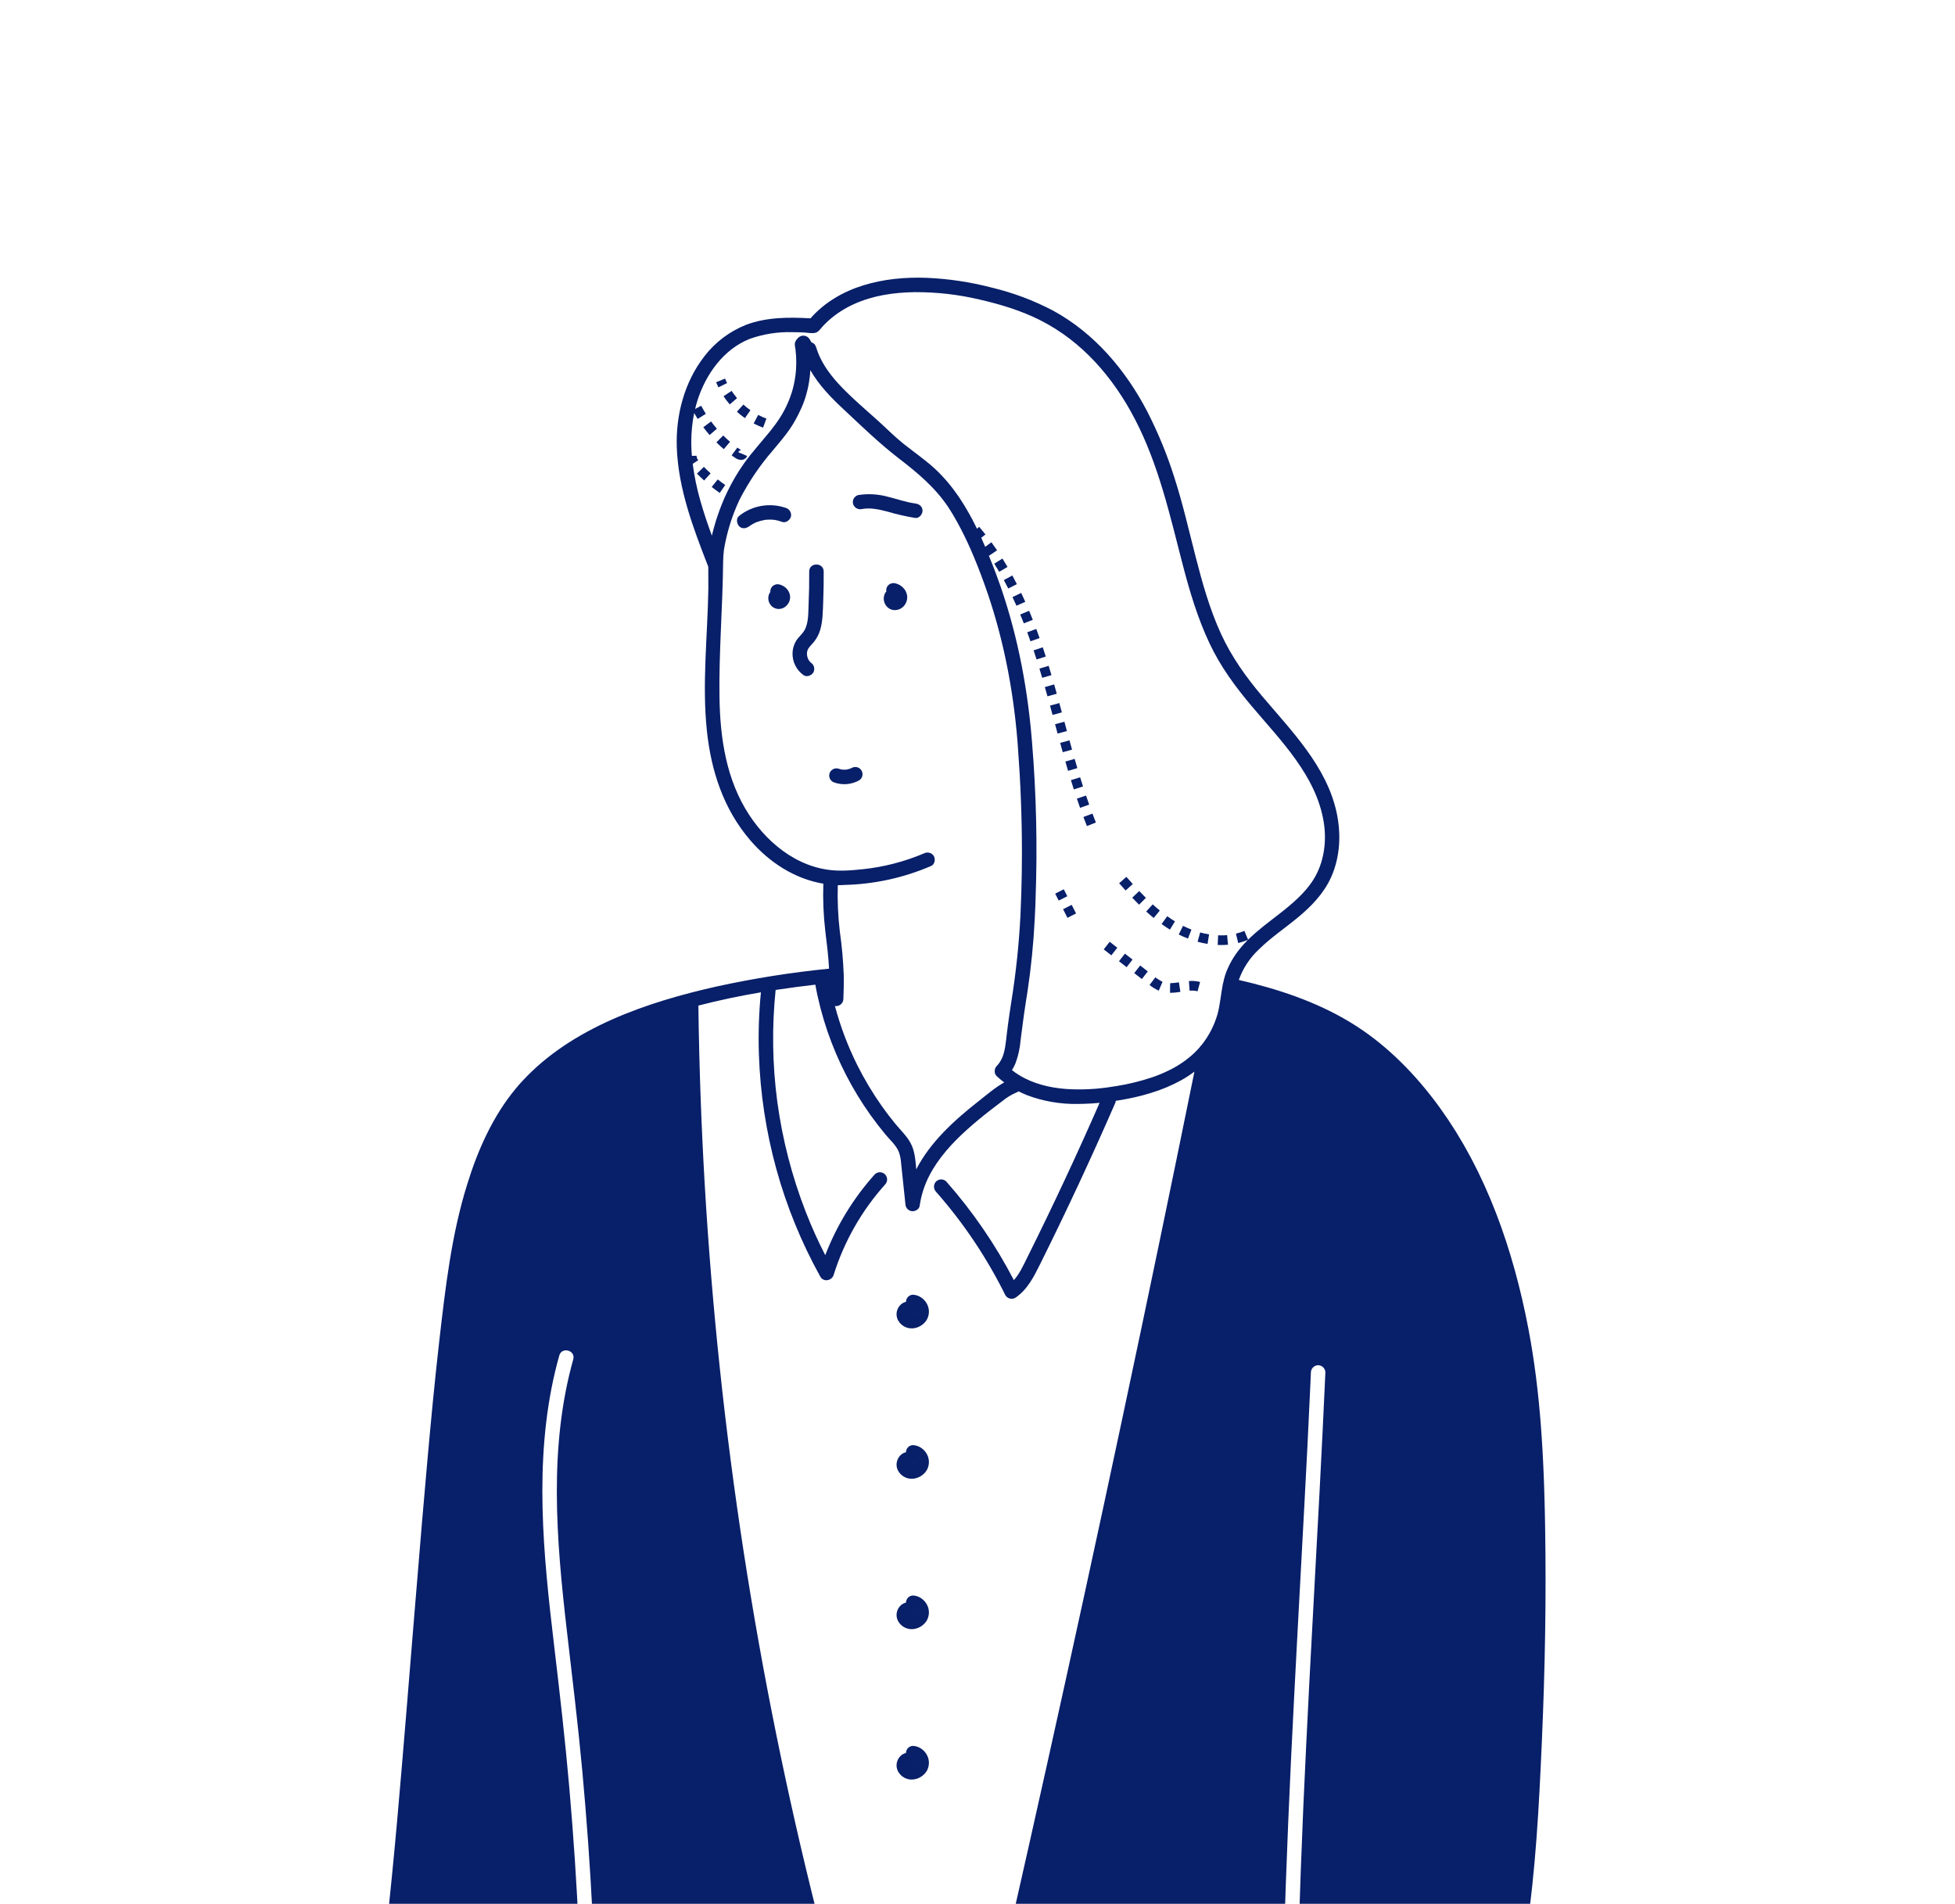 <svg xmlns="http://www.w3.org/2000/svg" width="268" height="261" viewBox="0 0 268 261" fill="none"><path d="M121.376 81.254C121.415 81.198 121.457 81.144 121.502 81.092C121.474 80.95 121.48 80.804 121.519 80.666C121.589 80.417 121.753 80.204 121.976 80.072C122.21 79.946 122.482 79.91 122.741 79.973C123.293 80.105 123.773 80.445 124.082 80.921C124.253 81.196 124.351 81.51 124.366 81.834C124.376 82.152 124.299 82.466 124.143 82.743C123.998 83.02 123.778 83.251 123.51 83.41C123.241 83.569 122.933 83.65 122.621 83.645C122.395 83.636 122.173 83.577 121.972 83.472C121.851 83.407 121.74 83.326 121.641 83.231C121.443 83.036 121.297 82.793 121.217 82.526C121.128 82.238 121.124 81.93 121.203 81.638C121.24 81.502 121.299 81.372 121.376 81.254Z" fill="#081F69"></path><path d="M105.533 81.261C105.553 81.23 105.58 81.193 105.607 81.157C105.59 81.046 105.598 80.933 105.63 80.825C105.7 80.576 105.864 80.363 106.087 80.232C106.166 80.198 106.245 80.165 106.324 80.132C106.497 80.084 106.679 80.084 106.852 80.132C107.348 80.253 107.778 80.56 108.055 80.989C108.211 81.241 108.3 81.53 108.312 81.826C108.32 82.118 108.249 82.406 108.105 82.66C107.965 82.909 107.765 83.119 107.522 83.268C107.308 83.402 107.062 83.477 106.81 83.487C106.557 83.496 106.307 83.438 106.084 83.32C105.972 83.26 105.868 83.184 105.777 83.095C105.593 82.913 105.457 82.688 105.384 82.439C105.303 82.172 105.299 81.887 105.373 81.618C105.407 81.491 105.461 81.371 105.533 81.261Z" fill="#081F69"></path><path d="M110.275 86.417C110.869 85.389 110.793 83.993 110.846 82.848C110.915 81.35 110.943 79.851 110.93 78.351C110.919 77.073 112.905 77.072 112.915 78.351C112.926 79.715 112.904 81.077 112.849 82.44C112.797 83.715 112.806 85.074 112.451 86.311C112.275 86.931 111.975 87.51 111.57 88.011C111.29 88.357 110.863 88.733 110.721 89.09C110.605 89.388 110.588 89.716 110.673 90.025C110.703 90.188 110.764 90.343 110.855 90.482C110.933 90.613 111.029 90.733 111.141 90.836C111.362 90.975 111.522 91.192 111.588 91.445C111.654 91.697 111.622 91.966 111.497 92.195C111.251 92.616 110.569 92.876 110.139 92.551C109.664 92.209 109.279 91.756 109.019 91.231C108.758 90.707 108.63 90.127 108.644 89.541C108.658 88.934 108.833 88.342 109.153 87.826C109.481 87.319 109.975 86.938 110.275 86.417Z" fill="#081F69"></path><path d="M166.928 129.551L166.985 128.229C167.118 128.234 167.25 128.237 167.383 128.237C167.662 128.24 167.941 128.228 168.218 128.2L168.34 129.518C168.029 129.546 167.711 129.561 167.394 129.561C167.238 129.564 167.083 129.558 166.928 129.551Z" fill="#081F69"></path><path d="M164.172 129.111L164.524 127.835C164.926 127.946 165.334 128.035 165.746 128.102L165.535 129.409C165.075 129.334 164.62 129.235 164.172 129.111Z" fill="#081F69"></path><path d="M153.417 121.089L154.41 120.214C154.7 120.543 154.991 120.87 155.285 121.196L154.304 122.084C154.006 121.755 153.71 121.423 153.417 121.089Z" fill="#081F69"></path><path d="M157.126 124.963L158.018 123.985C158.345 124.284 158.673 124.568 158.992 124.83L158.153 125.853C157.816 125.577 157.47 125.277 157.126 124.963Z" fill="#081F69"></path><path d="M159.236 126.686L160.01 125.612C160.36 125.864 160.717 126.103 161.07 126.319L160.377 127.447C159.997 127.213 159.613 126.957 159.236 126.686Z" fill="#081F69"></path><path d="M161.584 128.118L162.174 126.933C162.551 127.12 162.939 127.291 163.328 127.441L162.853 128.676C162.425 128.512 161.998 128.324 161.584 128.118Z" fill="#081F69"></path><path d="M155.211 123.068L156.173 122.158C156.472 122.475 156.775 122.786 157.082 123.092L156.149 124.031C155.831 123.715 155.519 123.394 155.211 123.068Z" fill="#081F69"></path><path d="M155.254 131.552L154.209 130.74L153.396 131.785L154.441 132.598L155.254 131.552Z" fill="#081F69"></path><path d="M153.164 129.927L152.12 129.114L151.306 130.159L152.351 130.972L153.164 129.927Z" fill="#081F69"></path><path d="M160.419 134.792C160.819 134.782 161.219 134.743 161.613 134.674L161.812 135.983C161.346 136.063 160.874 136.107 160.401 136.115H160.396V135.453L160.416 134.792H160.419Z" fill="#081F69"></path><path d="M157.344 133.178L156.299 132.365L155.486 133.41L156.531 134.223L157.344 133.178Z" fill="#081F69"></path><path d="M159.367 134.597L158.847 135.814C158.396 135.608 157.972 135.348 157.584 135.041L158.382 133.984C158.685 134.227 159.016 134.432 159.367 134.597Z" fill="#081F69"></path><path d="M164.164 135.9C163.807 135.813 163.438 135.785 163.072 135.818L162.982 134.497C163.497 134.454 164.015 134.497 164.516 134.624L164.164 135.9Z" fill="#081F69"></path><path d="M141.69 89.161L142.946 88.741C143.087 89.163 143.225 89.585 143.359 90.008L142.098 90.41C141.965 89.993 141.829 89.577 141.69 89.161Z" fill="#081F69"></path><path d="M142.489 91.665L143.756 91.28C143.885 91.704 144.012 92.129 144.137 92.555L142.867 92.927C142.743 92.506 142.617 92.086 142.489 91.665Z" fill="#081F69"></path><path d="M145.332 101.848L146.608 101.498C146.725 101.922 146.842 102.346 146.961 102.77L145.686 103.127C145.567 102.701 145.449 102.275 145.332 101.848Z" fill="#081F69"></path><path d="M143.941 96.738L145.218 96.388C145.335 96.814 145.451 97.241 145.566 97.668L144.289 98.013C144.173 97.588 144.058 97.163 143.941 96.738Z" fill="#081F69"></path><path d="M146.258 100.223L145.913 98.945L144.635 99.29L144.98 100.568L146.258 100.223Z" fill="#081F69"></path><path d="M136.299 77.277L137.421 76.573C137.659 76.953 137.891 77.337 138.117 77.724L136.974 78.391C136.755 78.016 136.53 77.645 136.299 77.277Z" fill="#081F69"></path><path d="M137.611 79.527L138.774 78.895C138.988 79.288 139.196 79.684 139.398 80.084L138.218 80.682C138.021 80.294 137.819 79.909 137.611 79.527Z" fill="#081F69"></path><path d="M140.817 86.684L142.057 86.223C142.213 86.64 142.364 87.059 142.512 87.479L141.263 87.918C141.118 87.506 140.969 87.094 140.817 86.684Z" fill="#081F69"></path><path d="M138.795 81.855L139.992 81.288C140.183 81.691 140.369 82.097 140.551 82.506L139.341 83.043C139.164 82.645 138.982 82.249 138.795 81.855Z" fill="#081F69"></path><path d="M139.858 84.246L141.079 83.735C141.251 84.146 141.419 84.559 141.582 84.975L140.35 85.46C140.19 85.053 140.026 84.648 139.858 84.246Z" fill="#081F69"></path><path d="M143.234 94.194L144.507 93.831C144.629 94.257 144.749 94.683 144.867 95.109L143.592 95.464C143.474 95.04 143.355 94.617 143.234 94.194Z" fill="#081F69"></path><path d="M148.518 112.006L149.757 111.54C149.91 111.948 150.068 112.356 150.23 112.761L149.001 113.252C148.836 112.838 148.675 112.423 148.518 112.006Z" fill="#081F69"></path><path d="M146.046 104.405L147.318 104.039C147.439 104.461 147.562 104.883 147.688 105.304L146.418 105.681C146.292 105.256 146.168 104.831 146.046 104.405Z" fill="#081F69"></path><path d="M147.624 109.491L148.878 109.067C149.018 109.482 149.162 109.895 149.309 110.308L148.062 110.752C147.912 110.333 147.767 109.913 147.624 109.491Z" fill="#081F69"></path><path d="M146.805 106.954L148.07 106.565C148.199 106.984 148.33 107.402 148.465 107.819L147.205 108.225C147.069 107.802 146.935 107.379 146.805 106.954Z" fill="#081F69"></path><path d="M147.512 125.23L146.912 124.05L145.732 124.649L146.332 125.83L147.512 125.23Z" fill="#081F69"></path><path d="M146.312 122.87L145.828 121.916L144.648 122.515L145.132 123.469L146.312 122.87Z" fill="#081F69"></path><path d="M99.187 54.323L100.289 53.59C100.518 53.935 100.769 54.264 101.039 54.578L100.037 55.443C99.73 55.087 99.447 54.714 99.187 54.323Z" fill="#081F69"></path><path d="M101.017 56.447L101.905 55.465C102.212 55.743 102.536 56.001 102.875 56.239L102.116 57.323C101.732 57.054 101.365 56.761 101.017 56.447Z" fill="#081F69"></path><path d="M98.166 52.402L99.392 51.904C99.476 52.11 99.569 52.317 99.668 52.518L98.481 53.103C98.368 52.874 98.262 52.638 98.166 52.402Z" fill="#081F69"></path><path d="M103.318 58.056L103.934 56.884C104.299 57.076 104.676 57.244 105.062 57.386L104.605 58.629C104.164 58.466 103.734 58.274 103.318 58.056Z" fill="#081F69"></path><path d="M101.558 61.698C101.581 61.713 101.61 61.726 101.591 61.726C101.508 61.731 101.428 61.759 101.36 61.807C101.292 61.855 101.239 61.921 101.206 61.998L102.426 62.513C102.356 62.675 102.24 62.813 102.091 62.909C101.942 63.005 101.768 63.054 101.591 63.05C101.313 63.04 101.043 62.951 100.814 62.793C100.639 62.674 100.466 62.552 100.296 62.427L101.079 61.36C101.236 61.475 101.396 61.588 101.558 61.698Z" fill="#081F69"></path><path d="M98.209 60.645L99.142 59.706C99.443 60.006 99.758 60.297 100.078 60.57L99.218 61.576C98.873 61.281 98.534 60.968 98.209 60.645Z" fill="#081F69"></path><path d="M97.272 59.641C96.974 59.296 96.685 58.936 96.413 58.57L97.477 57.781C97.729 58.121 97.997 58.455 98.273 58.775L97.272 59.641Z" fill="#081F69"></path><path d="M99.418 66.493L98.66 67.578C98.29 67.32 97.922 67.046 97.566 66.762L98.391 65.726C98.726 65.993 99.071 66.251 99.418 66.493Z" fill="#081F69"></path><path d="M97.414 64.895L96.525 65.876C96.19 65.572 95.859 65.253 95.543 64.928L96.492 64.005C96.789 64.311 97.099 64.61 97.414 64.895Z" fill="#081F69"></path><path d="M116.945 69.093C116.877 68.839 116.912 68.569 117.042 68.34C117.172 68.112 117.386 67.943 117.639 67.871C119.009 67.658 120.409 67.74 121.746 68.113C122.982 68.415 124.207 68.859 125.472 69.025C126.003 69.095 126.465 69.431 126.465 70.018C126.465 70.5 126.007 71.081 125.472 71.011C124.167 70.797 122.876 70.501 121.608 70.126C120.489 69.834 119.313 69.576 118.166 69.786C117.913 69.849 117.645 69.812 117.417 69.683C117.19 69.554 117.021 69.343 116.945 69.093Z" fill="#081F69"></path><path d="M107.197 71.547C106.986 71.469 106.77 71.403 106.55 71.35C106.441 71.324 106.33 71.305 106.219 71.282C106.185 71.277 106.165 71.274 106.152 71.271C106.123 71.268 106.094 71.264 106.065 71.262C105.84 71.24 105.615 71.232 105.389 71.238C105.277 71.24 105.164 71.246 105.051 71.255C105.018 71.258 104.829 71.286 104.813 71.286C104.419 71.355 104.033 71.462 103.661 71.606C103.634 71.62 103.472 71.692 103.447 71.705C103.346 71.755 103.247 71.809 103.149 71.865C103.052 71.922 102.956 71.982 102.863 72.044C102.83 72.066 102.543 72.276 102.722 72.137C102.312 72.455 101.711 72.566 101.317 72.137C100.991 71.781 100.88 71.073 101.317 70.733C102.206 70.024 103.259 69.551 104.38 69.359C105.5 69.166 106.651 69.26 107.725 69.632C107.976 69.707 108.188 69.876 108.317 70.104C108.446 70.331 108.482 70.6 108.418 70.854C108.264 71.331 107.719 71.739 107.197 71.547Z" fill="#081F69"></path><path d="M114.162 105.475C114.276 105.407 114.403 105.364 114.534 105.346C114.666 105.329 114.799 105.339 114.927 105.375C115.094 105.433 115.266 105.478 115.441 105.509C115.642 105.526 115.845 105.526 116.047 105.507C116.238 105.472 116.427 105.42 116.61 105.351C116.655 105.33 116.7 105.31 116.744 105.286C116.977 105.156 117.251 105.121 117.51 105.186C117.698 105.238 117.867 105.345 117.995 105.492C118.123 105.64 118.205 105.822 118.23 106.015C118.255 106.209 118.223 106.406 118.137 106.581C118.051 106.756 117.915 106.902 117.747 107.001C117.239 107.278 116.679 107.446 116.103 107.496C115.527 107.545 114.947 107.475 114.399 107.289C114.153 107.214 113.942 107.052 113.806 106.833C113.673 106.601 113.637 106.326 113.706 106.068C113.776 105.819 113.939 105.606 114.162 105.475Z" fill="#081F69"></path><path d="M123.459 178.877C123.664 178.681 123.917 178.543 124.192 178.476L124.194 178.476C124.199 178.22 124.302 177.976 124.482 177.794C124.573 177.7 124.682 177.625 124.803 177.575C124.924 177.525 125.054 177.501 125.185 177.503C125.379 177.518 125.571 177.556 125.756 177.618C125.948 177.685 126.13 177.777 126.297 177.893C126.619 178.114 126.883 178.409 127.067 178.752C127.256 179.099 127.349 179.489 127.339 179.884C127.329 180.279 127.214 180.663 127.008 181C126.797 181.321 126.514 181.589 126.182 181.783C125.85 181.977 125.477 182.091 125.094 182.116C124.696 182.138 124.3 182.047 123.951 181.854C123.602 181.661 123.314 181.374 123.121 181.026C123.002 180.807 122.93 180.566 122.91 180.318C122.891 180.069 122.924 179.82 123.007 179.585C123.1 179.317 123.255 179.074 123.459 178.877ZM125.353 179.85C125.342 179.879 125.328 179.907 125.313 179.935C125.295 179.963 125.273 179.988 125.252 180.015C125.268 180 125.284 179.984 125.3 179.968C125.314 179.946 125.327 179.923 125.34 179.901C125.344 179.884 125.349 179.867 125.353 179.85Z" fill="#081F69"></path><path d="M123.459 199.494C123.664 199.299 123.917 199.161 124.192 199.094L124.194 199.093C124.199 198.837 124.302 198.593 124.482 198.411C124.573 198.317 124.682 198.243 124.803 198.192C124.924 198.142 125.054 198.118 125.185 198.12C125.379 198.135 125.571 198.174 125.756 198.235C125.948 198.302 126.13 198.394 126.297 198.51C126.619 198.731 126.883 199.026 127.067 199.37C127.256 199.716 127.349 200.107 127.339 200.501C127.329 200.896 127.214 201.28 127.008 201.617C126.797 201.938 126.514 202.206 126.182 202.4C125.85 202.594 125.478 202.708 125.094 202.733C124.696 202.755 124.3 202.664 123.951 202.471C123.602 202.278 123.314 201.991 123.121 201.643C123.002 201.424 122.93 201.183 122.91 200.935C122.891 200.687 122.924 200.437 123.007 200.203C123.1 199.934 123.255 199.692 123.459 199.494ZM125.353 200.467C125.342 200.496 125.328 200.524 125.313 200.552C125.295 200.58 125.273 200.606 125.252 200.633C125.268 200.617 125.284 200.602 125.3 200.585C125.314 200.563 125.327 200.54 125.34 200.518C125.344 200.501 125.349 200.484 125.353 200.467Z" fill="#081F69"></path><path d="M123.459 220.111C123.664 219.916 123.917 219.778 124.192 219.711L124.194 219.71C124.199 219.454 124.302 219.21 124.482 219.028C124.573 218.934 124.682 218.86 124.803 218.81C124.924 218.76 125.054 218.735 125.185 218.737C125.379 218.752 125.571 218.791 125.756 218.852C125.948 218.919 126.13 219.011 126.297 219.127C126.619 219.348 126.883 219.643 127.067 219.987C127.256 220.333 127.349 220.724 127.339 221.118C127.329 221.513 127.214 221.898 127.008 222.234C126.797 222.555 126.514 222.823 126.182 223.017C125.85 223.211 125.477 223.325 125.094 223.35C124.696 223.372 124.3 223.281 123.951 223.088C123.602 222.895 123.314 222.608 123.121 222.26C123.002 222.041 122.93 221.8 122.91 221.552C122.891 221.304 122.924 221.054 123.007 220.819C123.1 220.551 123.255 220.309 123.459 220.111ZM125.353 221.084C125.342 221.113 125.328 221.142 125.313 221.169C125.295 221.197 125.273 221.223 125.252 221.249C125.268 221.234 125.284 221.218 125.3 221.202C125.314 221.18 125.327 221.158 125.34 221.135C125.344 221.118 125.349 221.101 125.353 221.084Z" fill="#081F69"></path><path d="M123.459 240.728C123.664 240.533 123.917 240.395 124.192 240.328L124.194 240.328C124.199 240.072 124.302 239.827 124.482 239.646C124.573 239.551 124.682 239.477 124.803 239.427C124.924 239.377 125.054 239.352 125.185 239.355C125.379 239.37 125.571 239.408 125.756 239.469C125.948 239.536 126.13 239.629 126.297 239.744C126.619 239.966 126.883 240.26 127.067 240.604C127.256 240.95 127.349 241.341 127.339 241.735C127.329 242.13 127.214 242.515 127.008 242.851C126.797 243.172 126.514 243.44 126.182 243.634C125.85 243.828 125.478 243.942 125.094 243.968C124.696 243.989 124.3 243.898 123.951 243.706C123.602 243.513 123.314 243.226 123.121 242.877C123.002 242.658 122.93 242.417 122.91 242.169C122.891 241.921 122.924 241.671 123.007 241.437C123.1 241.169 123.255 240.926 123.459 240.728ZM125.353 241.701C125.342 241.73 125.328 241.759 125.313 241.786C125.295 241.814 125.273 241.84 125.252 241.867C125.268 241.851 125.284 241.836 125.3 241.82C125.314 241.797 125.327 241.775 125.34 241.752C125.344 241.735 125.349 241.718 125.353 241.701Z" fill="#081F69"></path><path d="M-2.764 -5.317C-2.761 -5.47 -2.764 -5.625 -2.764 -5.778C-2.76 -6.04 -2.654 -6.291 -2.469 -6.476C-2.283 -6.662 -2.033 -6.767 -1.771 -6.771H258.749C262.267 -6.771 265.792 -6.836 269.31 -6.771C269.463 -6.768 269.618 -6.771 269.771 -6.771C270.034 -6.767 270.284 -6.662 270.469 -6.476C270.655 -6.291 270.76 -6.04 270.764 -5.778V254.741C270.764 258.259 270.829 261.785 270.764 265.302C270.761 265.456 270.764 265.61 270.764 265.764C270.76 266.026 270.655 266.277 270.469 266.462C270.284 266.647 270.034 266.753 269.771 266.757H178C178.084 263.319 178.189 259.882 178.316 256.445C178.526 250.684 178.775 244.925 179.063 239.167C179.348 233.314 179.651 227.462 179.972 221.611C180.282 215.855 180.591 210.099 180.899 204.343C181.182 198.949 181.445 193.554 181.689 188.158C181.686 187.896 181.581 187.645 181.395 187.459C181.209 187.273 180.958 187.168 180.696 187.165C180.434 187.171 180.185 187.277 180 187.462C179.815 187.647 179.708 187.897 179.703 188.158C179.675 188.796 179.647 189.433 179.618 190.07C179.371 195.544 179.098 201.016 178.8 206.487C178.495 212.245 178.185 218.003 177.871 223.76C177.558 229.612 177.259 235.464 176.974 241.317C176.701 247.073 176.461 252.831 176.254 258.59C176.161 261.312 176.08 264.034 176.012 266.757H147.627C144.862 266.758 142.077 266.854 139.313 266.757H81.42C81.362 265.352 81.299 263.947 81.23 262.543C80.898 255.931 80.427 249.328 79.819 242.733C79.226 236.307 78.441 229.905 77.7 223.494C76.978 217.256 76.354 210.99 76.334 204.704C76.314 198.516 76.91 192.329 78.585 186.358C78.93 185.123 77.014 184.601 76.67 185.83C76.462 186.573 76.268 187.32 76.089 188.071C74.644 194.176 74.23 200.485 74.376 206.743C74.523 213.065 75.221 219.357 75.965 225.632C76.733 232.105 77.476 238.578 78.043 245.072C78.619 251.668 79.057 258.273 79.357 264.888C79.385 265.511 79.406 266.134 79.432 266.757H60.938C58.606 266.758 56.255 266.846 53.925 266.757H9.252C5.734 266.757 2.209 266.822 -1.309 266.757C-1.463 266.754 -1.617 266.757 -1.771 266.757C-1.895 266.76 -2.018 266.739 -2.134 266.693C-2.249 266.647 -2.354 266.579 -2.442 266.491C-2.454 266.482 -2.465 266.47 -2.476 266.46C-2.482 266.453 -2.488 266.447 -2.494 266.44C-2.583 266.352 -2.653 266.246 -2.699 266.13C-2.745 266.014 -2.767 265.889 -2.764 265.764V5.244C-2.764 1.726 -2.829 -1.799 -2.764 -5.317ZM164.697 143.298C165.706 142.039 166.456 140.593 166.903 139.043C167.272 137.656 167.369 136.246 167.649 134.83C167.661 134.771 167.679 134.713 167.705 134.659C167.798 134.172 167.935 133.694 168.112 133.231C168.57 132.076 169.204 131 169.992 130.039C170.331 129.623 170.693 129.226 171.076 128.85C170.643 129.029 170.196 129.175 169.741 129.286L169.428 128C169.823 127.904 170.211 127.777 170.586 127.621L171.092 128.833C172.373 127.563 173.864 126.464 175.199 125.428C177.031 124.003 178.895 122.465 180.082 120.54C181.488 118.257 181.894 115.423 181.467 112.734C180.458 106.386 175.581 101.539 171.608 96.834C169.345 94.153 167.296 91.371 165.798 88.182C164.168 84.714 163.069 81.038 162.111 77.337C160.349 70.532 158.82 63.668 155.542 57.39C152.591 51.739 148.354 46.807 142.599 43.901C139.993 42.585 137.143 41.722 134.303 41.071C131.385 40.379 128.395 40.037 125.396 40.052C122.55 40.09 119.617 40.512 117.014 41.717C115.758 42.285 114.595 43.042 113.568 43.961C113.297 44.208 113.037 44.465 112.787 44.733C112.498 45.044 112.227 45.501 111.798 45.618C111.316 45.751 110.664 45.6 110.168 45.579C109.647 45.556 109.125 45.541 108.603 45.539C106.625 45.483 104.654 45.793 102.788 46.453C99.191 47.88 96.768 51.288 95.62 54.874C95.493 55.27 95.387 55.669 95.29 56.068L96.121 55.629C96.318 56.001 96.532 56.371 96.759 56.73L95.639 57.437C95.472 57.171 95.314 56.9 95.16 56.626C94.775 58.558 94.67 60.536 94.847 62.499L95.482 62.482C95.499 62.706 95.579 62.921 95.711 63.102L94.959 63.592C95.18 65.296 95.529 66.98 96.003 68.631C96.46 70.257 97.005 71.854 97.586 73.439C97.746 72.751 97.937 72.07 98.141 71.406C98.286 70.934 98.449 70.467 98.618 70.002C98.654 69.903 98.692 69.805 98.728 69.706C98.796 69.53 98.862 69.353 98.932 69.178C99.037 68.915 99.146 68.653 99.259 68.393C99.281 68.343 99.304 68.292 99.326 68.242C99.451 67.958 99.582 67.677 99.717 67.398C99.753 67.323 99.791 67.249 99.828 67.174C99.945 66.936 100.067 66.699 100.191 66.465C100.23 66.391 100.269 66.319 100.308 66.246C100.455 65.975 100.606 65.708 100.761 65.442C100.777 65.415 100.792 65.388 100.808 65.361C100.962 65.1 101.121 64.841 101.284 64.585C101.301 64.558 101.32 64.533 101.337 64.506C101.422 64.373 101.512 64.243 101.6 64.112C101.668 64.011 101.735 63.909 101.805 63.81C101.869 63.717 101.929 63.622 101.994 63.53C102.587 62.693 103.244 61.899 103.91 61.111C104.435 60.482 104.967 59.857 105.488 59.222C105.516 59.187 105.545 59.152 105.573 59.117C105.615 59.065 105.655 59.012 105.697 58.96C105.877 58.732 106.054 58.501 106.227 58.267C106.321 58.139 106.416 58.01 106.507 57.88C106.526 57.853 106.544 57.826 106.563 57.8C107.516 56.446 108.23 54.939 108.674 53.344C108.903 52.491 109.052 51.618 109.117 50.737C109.119 50.707 109.122 50.678 109.124 50.648C109.143 50.363 109.154 50.077 109.156 49.789C109.156 49.777 109.156 49.764 109.156 49.752C109.157 49.478 109.15 49.203 109.136 48.928C109.134 48.886 109.132 48.844 109.13 48.801C109.113 48.513 109.088 48.225 109.052 47.939C109.004 47.566 108.877 47.19 109.03 46.826C109.13 46.629 109.264 46.451 109.427 46.301C109.535 46.195 109.666 46.115 109.809 46.068C109.953 46.019 110.105 46.005 110.255 46.024C110.405 46.043 110.549 46.096 110.675 46.179C110.802 46.262 110.908 46.372 110.986 46.502C111.068 46.644 111.149 46.787 111.23 46.929C111.385 46.974 111.525 47.058 111.637 47.173C111.749 47.288 111.829 47.431 111.87 47.586C112.419 49.426 113.505 51.008 114.78 52.432L114.783 52.436C114.897 52.563 115.012 52.687 115.128 52.812C115.168 52.855 115.209 52.898 115.251 52.942C115.326 53.022 115.402 53.101 115.479 53.179C115.554 53.257 115.63 53.335 115.706 53.412C115.748 53.454 115.79 53.496 115.831 53.538C115.935 53.641 116.04 53.744 116.144 53.847C116.159 53.861 116.174 53.875 116.189 53.89C116.308 54.006 116.428 54.121 116.547 54.235C116.558 54.246 116.569 54.256 116.58 54.266C116.686 54.367 116.791 54.467 116.897 54.566C116.923 54.59 116.949 54.614 116.975 54.639C118.077 55.671 119.221 56.656 120.342 57.666C121.472 58.684 122.534 59.767 123.715 60.725C123.817 60.807 123.919 60.89 124.021 60.971C125.337 62.007 126.712 62.969 127.964 64.085C129.132 65.145 130.179 66.332 131.084 67.623C131.159 67.725 131.233 67.829 131.307 67.933C131.35 67.995 131.397 68.055 131.439 68.118C131.461 68.15 131.481 68.184 131.503 68.217C131.526 68.251 131.551 68.283 131.574 68.318C131.659 68.446 131.739 68.58 131.823 68.71C131.962 68.925 132.102 69.139 132.235 69.359C132.333 69.519 132.426 69.683 132.521 69.845C132.647 70.061 132.775 70.276 132.897 70.495C133.009 70.697 133.116 70.902 133.225 71.106C133.241 71.137 133.258 71.168 133.275 71.199L133.292 71.182L133.33 71.223L133.302 71.249C133.371 71.38 133.441 71.51 133.508 71.641C133.652 71.922 133.791 72.205 133.929 72.489L133.929 72.49L134.232 72.229C134.522 72.566 134.811 72.916 135.091 73.27L134.511 73.73C134.543 73.802 134.577 73.873 134.609 73.945L134.614 73.956C134.764 74.292 134.911 74.629 135.055 74.968L135.908 74.343C136.17 74.7 136.431 75.071 136.684 75.445L135.588 76.187C135.568 76.158 135.547 76.129 135.527 76.099C135.708 76.542 135.885 76.986 136.059 77.429C136.086 77.498 136.114 77.567 136.141 77.635C136.15 77.656 136.157 77.677 136.165 77.698C136.187 77.754 136.209 77.809 136.231 77.864C136.301 78.044 136.367 78.226 136.435 78.406C136.52 78.63 136.606 78.854 136.689 79.079C136.766 79.288 136.84 79.498 136.914 79.707C136.999 79.943 137.084 80.179 137.166 80.416C137.236 80.618 137.303 80.821 137.371 81.024C137.453 81.269 137.537 81.513 137.616 81.76C137.681 81.957 137.742 82.156 137.805 82.354C137.884 82.606 137.964 82.857 138.041 83.109C138.101 83.306 138.158 83.505 138.216 83.702C138.291 83.956 138.367 84.209 138.439 84.464C138.496 84.663 138.55 84.863 138.605 85.063C138.675 85.317 138.746 85.571 138.813 85.825C138.867 86.028 138.918 86.231 138.97 86.434C139.035 86.686 139.1 86.939 139.163 87.192C139.214 87.4 139.262 87.609 139.312 87.817C139.371 88.066 139.431 88.314 139.488 88.562C139.537 88.778 139.584 88.993 139.631 89.209C139.685 89.453 139.739 89.696 139.79 89.94C139.837 90.161 139.881 90.382 139.926 90.603C139.974 90.843 140.023 91.082 140.07 91.322C140.114 91.55 140.155 91.777 140.198 92.005C140.241 92.239 140.285 92.474 140.327 92.709C140.368 92.942 140.407 93.177 140.447 93.411C140.485 93.641 140.525 93.87 140.562 94.1C140.6 94.338 140.636 94.575 140.672 94.813C140.707 95.041 140.743 95.269 140.776 95.497C140.811 95.737 140.843 95.977 140.876 96.217C140.907 96.443 140.939 96.669 140.968 96.896C141 97.139 141.029 97.383 141.059 97.627C141.086 97.851 141.114 98.074 141.14 98.298C141.168 98.542 141.193 98.786 141.219 99.029C141.24 99.216 141.261 99.402 141.28 99.589C141.284 99.627 141.287 99.665 141.291 99.703C141.295 99.745 141.3 99.786 141.304 99.828C141.314 99.922 141.32 100.017 141.33 100.111C141.38 100.638 141.427 101.166 141.47 101.694C142.063 108.855 142.227 116.046 141.96 123.228C141.954 123.401 141.952 123.574 141.946 123.747C141.943 123.852 141.937 123.957 141.933 124.063C141.93 124.14 141.929 124.218 141.926 124.295C141.921 124.418 141.914 124.54 141.909 124.663C141.891 125.069 141.872 125.475 141.851 125.881C141.848 125.935 141.846 125.99 141.843 126.044C141.677 129.369 141.345 132.683 140.848 135.975C140.792 136.337 140.733 136.701 140.674 137.064C140.642 137.27 140.613 137.477 140.58 137.683C140.322 139.32 140.127 140.96 139.907 142.6C139.824 143.677 139.591 144.738 139.216 145.752C139.082 146.086 138.918 146.407 138.726 146.711C138.888 146.838 139.052 146.961 139.22 147.077C139.225 147.08 139.229 147.083 139.234 147.086C139.366 147.177 139.499 147.264 139.633 147.348C139.646 147.356 139.659 147.364 139.672 147.372C139.801 147.452 139.931 147.529 140.062 147.604C140.212 147.688 140.362 147.77 140.514 147.847C140.52 147.85 140.526 147.852 140.532 147.855C142.487 148.835 144.715 149.256 146.915 149.338C148.025 149.376 149.137 149.35 150.245 149.26C151.242 149.172 152.224 149.038 153.171 148.876C154.787 148.613 156.378 148.219 157.93 147.699C158.056 147.655 158.183 147.613 158.308 147.567C158.452 147.514 158.593 147.459 158.735 147.403C158.908 147.336 159.08 147.268 159.25 147.195C159.36 147.149 159.469 147.102 159.578 147.053C159.796 146.956 160.012 146.855 160.226 146.75C160.29 146.718 160.355 146.687 160.419 146.655C161.628 146.052 162.743 145.276 163.728 144.351C163.985 144.105 164.228 143.849 164.457 143.585C164.514 143.471 164.596 143.373 164.697 143.298ZM127.655 118.716C123.851 120.359 119.763 121.245 115.62 121.325C115.581 121.332 115.542 121.337 115.503 121.34C115.289 121.347 115.069 121.355 114.847 121.359C114.784 123.467 114.877 125.577 115.123 127.671C115.407 129.666 115.588 131.674 115.666 133.687C115.667 133.719 115.661 133.748 115.658 133.779C115.662 133.811 115.669 133.842 115.669 133.875C115.681 134.898 115.658 135.921 115.614 136.943C115.61 137.205 115.504 137.455 115.318 137.641C115.133 137.826 114.883 137.932 114.621 137.936C114.565 137.933 114.51 137.925 114.455 137.913C115.199 140.715 116.226 143.435 117.522 146.029C118.501 147.981 119.625 149.858 120.884 151.643C121.478 152.486 122.103 153.304 122.76 154.098C123.448 154.929 124.273 155.711 124.8 156.659C125.417 157.767 125.493 159.069 125.606 160.315C127.526 156.549 130.905 153.511 134.188 150.938C135.296 150.069 136.414 149.091 137.663 148.398C137.308 148.131 136.966 147.845 136.641 147.541C136.467 147.373 136.366 147.143 136.36 146.901C136.349 146.761 136.369 146.62 136.417 146.489C136.466 146.357 136.542 146.237 136.641 146.137C136.721 146.058 136.797 145.973 136.867 145.885C137.215 145.434 137.467 144.916 137.608 144.363C137.623 144.308 137.638 144.251 137.652 144.195C137.673 144.112 137.692 144.028 137.71 143.944C137.736 143.823 137.761 143.702 137.782 143.582L137.783 143.576C137.837 143.261 137.877 142.948 137.913 142.648C137.915 142.632 137.917 142.616 137.919 142.599C137.932 142.49 137.944 142.382 137.956 142.275C138.079 141.175 138.226 140.08 138.386 138.987L138.394 138.936C138.434 138.66 138.476 138.385 138.518 138.11C138.536 137.986 138.554 137.863 138.573 137.739C138.59 137.629 138.608 137.52 138.625 137.41C138.627 137.396 138.629 137.382 138.632 137.368C139.259 133.481 139.676 129.562 139.881 125.629C139.902 125.191 139.917 124.753 139.934 124.314C139.958 123.735 139.983 123.157 140.001 122.578C140.013 122.173 140.021 121.767 140.03 121.362C140.045 120.787 140.06 120.212 140.069 119.636C140.078 119.006 140.081 118.374 140.084 117.743C140.086 117.415 140.09 117.088 140.09 116.76C140.088 112.024 139.903 107.283 139.55 102.574C139.526 102.259 139.505 101.943 139.479 101.628C139.46 101.393 139.439 101.157 139.419 100.922C139.4 100.714 139.382 100.506 139.362 100.298C139.337 100.03 139.309 99.763 139.281 99.496C139.262 99.309 139.243 99.123 139.223 98.936C139.192 98.657 139.159 98.377 139.126 98.097C139.105 97.921 139.084 97.744 139.062 97.567C139.027 97.285 138.989 97.002 138.951 96.72C138.927 96.544 138.904 96.369 138.879 96.193C138.841 95.917 138.799 95.642 138.758 95.366C138.73 95.182 138.703 94.998 138.675 94.815C138.633 94.552 138.59 94.29 138.546 94.027C138.514 93.83 138.481 93.633 138.447 93.436C138.405 93.189 138.359 92.943 138.315 92.696C138.276 92.485 138.238 92.273 138.198 92.061C138.154 91.832 138.108 91.603 138.063 91.373C138.017 91.145 137.972 90.917 137.925 90.689C137.882 90.479 137.836 90.27 137.791 90.06C137.738 89.814 137.685 89.567 137.63 89.321C137.586 89.13 137.541 88.938 137.497 88.747C137.436 88.486 137.375 88.224 137.312 87.964C137.269 87.786 137.224 87.609 137.179 87.432C137.111 87.159 137.043 86.887 136.971 86.614C136.928 86.447 136.882 86.28 136.837 86.113C136.762 85.834 136.687 85.555 136.609 85.276C136.563 85.114 136.515 84.952 136.469 84.789C136.388 84.509 136.307 84.228 136.223 83.949C136.174 83.784 136.122 83.62 136.072 83.456C135.988 83.183 135.903 82.908 135.816 82.635C135.759 82.459 135.701 82.282 135.643 82.106C135.558 81.849 135.474 81.592 135.387 81.335C135.319 81.137 135.249 80.939 135.18 80.742C135.095 80.498 135.01 80.254 134.922 80.011C134.868 79.86 134.812 79.709 134.756 79.558C134.657 79.287 134.557 79.016 134.455 78.746C134.401 78.604 134.346 78.463 134.292 78.321C134.193 78.062 134.092 77.804 133.991 77.546C133.899 77.313 133.804 77.081 133.709 76.85C133.646 76.694 133.583 76.538 133.518 76.383C133.378 76.048 133.235 75.715 133.089 75.382C133.066 75.33 133.043 75.278 133.021 75.226C132.502 74.056 131.943 72.906 131.333 71.787C131.303 71.731 131.273 71.675 131.243 71.62C131.091 71.344 130.933 71.072 130.775 70.8C130.687 70.651 130.6 70.501 130.51 70.353C130.355 70.097 130.197 69.844 130.034 69.594C128.197 66.826 125.818 64.849 123.185 62.821C120.607 60.834 118.198 58.514 115.821 56.279C114.036 54.636 112.287 52.854 111.085 50.746C111.003 52.234 110.705 53.702 110.2 55.104C110.018 55.592 109.811 56.07 109.578 56.536C109.539 56.62 109.497 56.704 109.455 56.789C109.419 56.859 109.384 56.931 109.347 57.001C108.906 57.869 108.389 58.696 107.803 59.472C107.426 59.97 107.03 60.454 106.629 60.933C106.392 61.221 106.152 61.509 105.908 61.795C104.143 63.835 102.628 66.078 101.395 68.477C101.117 69.062 100.859 69.657 100.629 70.261C100.001 71.904 99.538 73.606 99.246 75.341C99.174 75.928 99.134 76.518 99.126 77.11C99.067 83.287 98.534 89.471 98.631 95.647C98.719 101.24 99.566 106.913 102.674 111.679C105.52 116.045 110.108 119.489 115.503 119.355C115.525 119.354 115.545 119.359 115.566 119.36C116.465 119.342 117.366 119.264 118.246 119.17C121.141 118.868 123.974 118.137 126.653 117.002C126.883 116.877 127.151 116.845 127.403 116.911C127.655 116.977 127.873 117.137 128.012 117.358C128.257 117.777 128.15 118.501 127.655 118.716ZM96.608 162.403C97.104 170.862 97.799 179.306 98.694 187.735C99.583 196.113 100.67 204.468 101.954 212.798C103.24 221.131 104.72 229.431 106.396 237.698C108.079 246.002 109.957 254.263 112.031 262.482C112.224 263.245 112.419 264.008 112.616 264.771H138.393C141.922 249.223 145.382 233.66 148.771 218.081C152.213 202.258 155.582 186.42 158.879 170.566C160.517 162.687 162.137 154.805 163.737 146.918C163.172 147.343 162.579 147.731 161.963 148.078C160.648 148.803 159.261 149.388 157.824 149.824C157.759 149.844 157.694 149.864 157.628 149.884C157.396 149.955 157.162 150.022 156.928 150.086C156.751 150.135 156.573 150.184 156.395 150.23C156.387 150.232 156.378 150.234 156.37 150.236C155.246 150.521 154.109 150.749 152.963 150.917C152.944 151.035 152.911 151.15 152.864 151.26C149.629 158.683 146.209 166.02 142.601 173.273C141.73 175.023 140.853 176.804 139.18 177.926C138.952 178.057 138.682 178.093 138.428 178.027C138.174 177.96 137.956 177.796 137.822 177.57C135.288 172.446 132.092 167.677 128.316 163.386C128.135 163.197 128.034 162.946 128.034 162.684C128.034 162.423 128.135 162.171 128.316 161.982C128.503 161.798 128.755 161.695 129.018 161.695C129.28 161.695 129.532 161.798 129.72 161.982C133.347 166.094 136.459 170.633 138.985 175.5C139.783 174.619 140.297 173.453 140.814 172.415C141.693 170.652 142.56 168.883 143.416 167.109C145.129 163.56 146.798 159.99 148.422 156.4C149.205 154.67 149.976 152.935 150.737 151.195C150.041 151.262 149.343 151.309 148.645 151.329C148.366 151.338 148.087 151.343 147.807 151.344H147.783C145.405 151.394 143.039 150.99 140.812 150.155C140.408 149.993 140.013 149.815 139.63 149.62C139.539 149.686 139.44 149.74 139.334 149.779C138.629 150.08 137.97 150.483 137.38 150.974C136.848 151.373 136.319 151.776 135.794 152.184C134.678 153.054 133.581 153.949 132.531 154.898C130.514 156.722 128.66 158.738 127.401 161.162C126.725 162.468 126.274 163.879 126.068 165.336C125.998 165.817 125.412 166.112 124.978 166.047C124.743 166.012 124.527 165.895 124.37 165.716C124.212 165.538 124.123 165.309 124.117 165.072C123.985 163.814 123.853 162.556 123.72 161.299C123.656 160.683 123.591 160.068 123.526 159.452C123.495 158.928 123.39 158.411 123.215 157.916C122.838 156.996 121.979 156.253 121.356 155.502C120.65 154.65 119.975 153.774 119.331 152.872C116.825 149.353 114.84 145.49 113.437 141.403C112.72 139.312 112.162 137.169 111.769 134.993C109.955 135.202 108.14 135.444 106.326 135.719C105.802 140.815 105.879 145.955 106.554 151.034C107.255 156.215 108.567 161.296 110.465 166.168C111.25 168.183 112.139 170.156 113.129 172.079C114.701 168.006 117.001 164.252 119.917 161.002C120.009 160.91 120.118 160.837 120.239 160.787C120.359 160.737 120.488 160.711 120.619 160.711C120.749 160.711 120.878 160.737 120.999 160.787C121.119 160.837 121.228 160.91 121.321 161.002C121.413 161.094 121.486 161.204 121.536 161.324C121.586 161.445 121.611 161.574 121.611 161.704C121.611 161.834 121.586 161.963 121.536 162.084C121.486 162.204 121.413 162.314 121.321 162.406C118.114 165.987 115.711 170.213 114.275 174.8C114.027 175.59 112.889 175.807 112.46 175.037C109.866 170.371 107.839 165.412 106.422 160.265C105.013 155.138 104.211 149.863 104.033 144.548C103.94 141.71 104.032 138.869 104.309 136.043C101.426 136.532 98.56 137.128 95.736 137.863C95.842 146.049 96.133 154.229 96.608 162.403ZM-0.778 1.534V254.741C-0.778 258.083 -0.723 261.43 -0.772 264.771H52.931C54.057 254.757 54.881 244.708 55.712 234.666C56.428 226.013 57.114 217.357 57.849 208.706C58.094 205.821 58.346 202.937 58.604 200.054C59.092 194.615 59.606 189.178 60.228 183.753C61.053 176.568 61.888 169.232 64.067 162.302C65.51 157.629 67.567 153.019 70.693 149.256C70.793 149.134 70.895 149.014 70.998 148.894C71.056 148.827 71.112 148.756 71.171 148.689C71.199 148.656 71.229 148.626 71.258 148.594C71.366 148.471 71.477 148.352 71.587 148.232C78.361 140.869 88.731 137.379 98.225 135.247C103.315 134.134 108.464 133.317 113.649 132.802C113.564 131.082 113.349 129.385 113.138 127.671C112.884 125.508 112.793 123.328 112.866 121.15C108.943 120.496 105.435 118.217 102.827 115.172C99.177 110.91 97.471 105.659 96.898 100.141C96.229 93.698 96.998 87.21 97.101 80.759C97.117 79.741 97.084 78.706 97.094 77.677C97.077 77.642 97.058 77.61 97.044 77.573C95.022 72.37 92.991 67.035 92.78 61.392C92.613 56.946 93.81 52.384 96.564 48.842C98.04 46.921 100.009 45.434 102.261 44.538C105.08 43.469 108.133 43.471 111.106 43.643C115.041 39.179 121.246 37.879 126.982 38.086C130.018 38.213 133.032 38.665 135.972 39.433C138.889 40.132 141.708 41.192 144.363 42.587C150.03 45.678 154.298 50.72 157.256 56.388C158.765 59.327 160.021 62.389 161.011 65.541C162.145 69.074 162.972 72.693 163.891 76.285C164.817 79.904 165.832 83.536 167.399 86.937C168.843 90.069 170.797 92.806 173.012 95.43C177.045 100.206 181.873 105.075 183.232 111.405C183.866 114.36 183.716 117.5 182.469 120.275C181.477 122.484 179.759 124.261 177.915 125.785C176.093 127.293 174.225 128.526 172.52 130.21C171.305 131.357 170.38 132.776 169.821 134.35C175.07 135.552 180.307 137.28 184.94 140.057C184.956 140.066 184.972 140.075 184.987 140.084C185.197 140.21 185.403 140.342 185.61 140.472C185.727 140.546 185.846 140.616 185.962 140.692L185.973 140.699L185.982 140.704C186.07 140.762 186.157 140.822 186.246 140.881C186.432 141.004 186.618 141.126 186.802 141.253C186.857 141.29 186.91 141.33 186.964 141.367C187.182 141.519 187.4 141.672 187.614 141.829C187.656 141.859 187.696 141.891 187.737 141.921C187.962 142.087 188.186 142.254 188.407 142.424C188.455 142.461 188.501 142.499 188.549 142.537C188.762 142.703 188.974 142.87 189.184 143.04C189.241 143.087 189.297 143.135 189.354 143.182C189.551 143.345 189.748 143.508 189.942 143.675C190.017 143.739 190.09 143.805 190.165 143.87C190.338 144.021 190.511 144.172 190.682 144.326C190.776 144.41 190.867 144.496 190.959 144.581C191.109 144.719 191.26 144.856 191.408 144.996C191.515 145.097 191.62 145.201 191.727 145.303C191.857 145.429 191.988 145.554 192.116 145.681C192.239 145.802 192.359 145.926 192.48 146.049C192.59 146.16 192.7 146.269 192.808 146.381C192.943 146.52 193.074 146.661 193.207 146.802C193.3 146.901 193.394 146.998 193.486 147.098C193.627 147.25 193.765 147.404 193.903 147.557C193.985 147.648 194.068 147.738 194.149 147.829C194.291 147.989 194.431 148.152 194.571 148.313C194.647 148.401 194.723 148.487 194.798 148.575C194.937 148.739 195.074 148.904 195.211 149.069C195.285 149.158 195.36 149.246 195.433 149.336C195.564 149.496 195.693 149.657 195.821 149.818C195.9 149.916 195.979 150.013 196.056 150.112C196.174 150.262 196.291 150.414 196.407 150.565C196.493 150.677 196.58 150.789 196.666 150.901C196.767 151.035 196.866 151.17 196.967 151.305C197.049 151.415 197.132 151.525 197.213 151.635C197.223 151.649 197.233 151.664 197.243 151.677C197.264 151.707 197.287 151.736 197.308 151.766C197.485 152.008 197.651 152.257 197.823 152.503C198.035 152.804 198.25 153.103 198.455 153.408C198.618 153.65 198.772 153.897 198.931 154.141C199.15 154.477 199.372 154.811 199.583 155.151C199.724 155.379 199.858 155.611 199.996 155.84C200.215 156.203 200.436 156.564 200.647 156.931C200.773 157.151 200.892 157.376 201.016 157.598C201.229 157.979 201.443 158.359 201.648 158.745C201.765 158.964 201.874 159.188 201.989 159.41C202.191 159.802 202.395 160.194 202.59 160.59C202.7 160.815 202.803 161.043 202.911 161.269C203.1 161.666 203.292 162.063 203.474 162.464C203.582 162.703 203.683 162.944 203.788 163.184C203.961 163.577 204.136 163.968 204.301 164.364C204.409 164.621 204.509 164.881 204.613 165.138C204.769 165.521 204.926 165.903 205.075 166.289C205.182 166.566 205.282 166.846 205.385 167.123C205.523 167.493 205.664 167.862 205.797 168.234C205.905 168.537 206.005 168.843 206.109 169.147C206.229 169.498 206.353 169.847 206.468 170.199C206.575 170.526 206.675 170.855 206.778 171.184C206.882 171.516 206.99 171.847 207.09 172.18C207.196 172.529 207.293 172.88 207.394 173.23C207.485 173.545 207.579 173.859 207.666 174.175C207.767 174.54 207.86 174.906 207.957 175.272C208.037 175.575 208.12 175.877 208.196 176.181C208.29 176.551 208.377 176.922 208.466 177.293C208.538 177.594 208.614 177.895 208.683 178.196C208.768 178.561 208.845 178.926 208.925 179.291C208.993 179.6 209.064 179.908 209.129 180.217C209.2 180.558 209.265 180.898 209.333 181.239C209.397 181.56 209.465 181.88 209.526 182.201C209.529 182.216 209.531 182.23 209.534 182.245C209.536 182.255 209.538 182.266 209.54 182.277C209.584 182.507 209.623 182.738 209.665 182.969C209.722 183.277 209.78 183.586 209.833 183.895C209.883 184.183 209.928 184.472 209.976 184.761C210.019 185.023 210.064 185.285 210.104 185.548C210.156 185.874 210.202 186.202 210.25 186.529C210.283 186.754 210.318 186.978 210.35 187.204C210.4 187.562 210.447 187.921 210.494 188.28C210.519 188.473 210.546 188.667 210.571 188.861C210.62 189.252 210.665 189.643 210.711 190.034C210.729 190.195 210.75 190.357 210.768 190.519C210.815 190.939 210.858 191.36 210.901 191.781C210.915 191.913 210.93 192.045 210.943 192.178C210.987 192.621 211.028 193.065 211.068 193.509C211.077 193.62 211.088 193.73 211.098 193.84C211.139 194.305 211.177 194.771 211.213 195.237C211.219 195.325 211.227 195.414 211.234 195.502C211.271 195.986 211.305 196.469 211.337 196.953C211.342 197.025 211.347 197.096 211.352 197.167C211.385 197.663 211.415 198.16 211.444 198.657C211.447 198.716 211.451 198.775 211.454 198.834C211.483 199.333 211.509 199.832 211.533 200.332C211.536 200.39 211.539 200.449 211.542 200.507C211.566 201.005 211.588 201.503 211.608 202.001C211.61 202.062 211.613 202.122 211.616 202.182C211.635 202.668 211.653 203.154 211.67 203.64C211.672 203.716 211.675 203.791 211.678 203.866C211.693 204.328 211.707 204.79 211.72 205.252C211.723 205.355 211.726 205.457 211.729 205.56C211.74 205.972 211.751 206.384 211.76 206.795C211.764 206.957 211.768 207.12 211.772 207.282C211.779 207.618 211.786 207.954 211.792 208.29C211.796 208.474 211.8 208.659 211.803 208.843C211.804 208.876 211.804 208.908 211.805 208.941C211.806 209.022 211.808 209.104 211.809 209.186C211.818 209.711 211.823 210.235 211.83 210.76C211.839 211.435 211.85 212.11 211.855 212.785C211.859 213.244 211.86 213.703 211.862 214.163C211.867 214.951 211.872 215.739 211.872 216.527C211.872 216.932 211.869 217.337 211.868 217.741C211.866 218.578 211.864 219.415 211.858 220.252C211.854 220.672 211.847 221.092 211.843 221.513C211.834 222.33 211.826 223.147 211.813 223.964C211.805 224.471 211.793 224.977 211.784 225.484C211.77 226.213 211.757 226.941 211.741 227.669C211.725 228.314 211.706 228.958 211.688 229.603C211.672 230.193 211.658 230.785 211.64 231.375C211.617 232.124 211.59 232.873 211.564 233.622C211.547 234.113 211.532 234.605 211.513 235.096C211.486 235.83 211.454 236.564 211.424 237.298C211.403 237.788 211.385 238.278 211.364 238.768L211.359 238.881L211.358 238.896L211.357 238.926C210.976 247.539 210.534 256.233 209.249 264.772H265.678C266.696 264.772 267.752 264.698 268.779 264.74V-1.685C268.779 -2.703 268.705 -3.759 268.747 -4.786H2.322C1.304 -4.786 0.249 -4.712 -0.778 -4.754L-0.778 1.534Z" fill="#081F69"></path></svg>